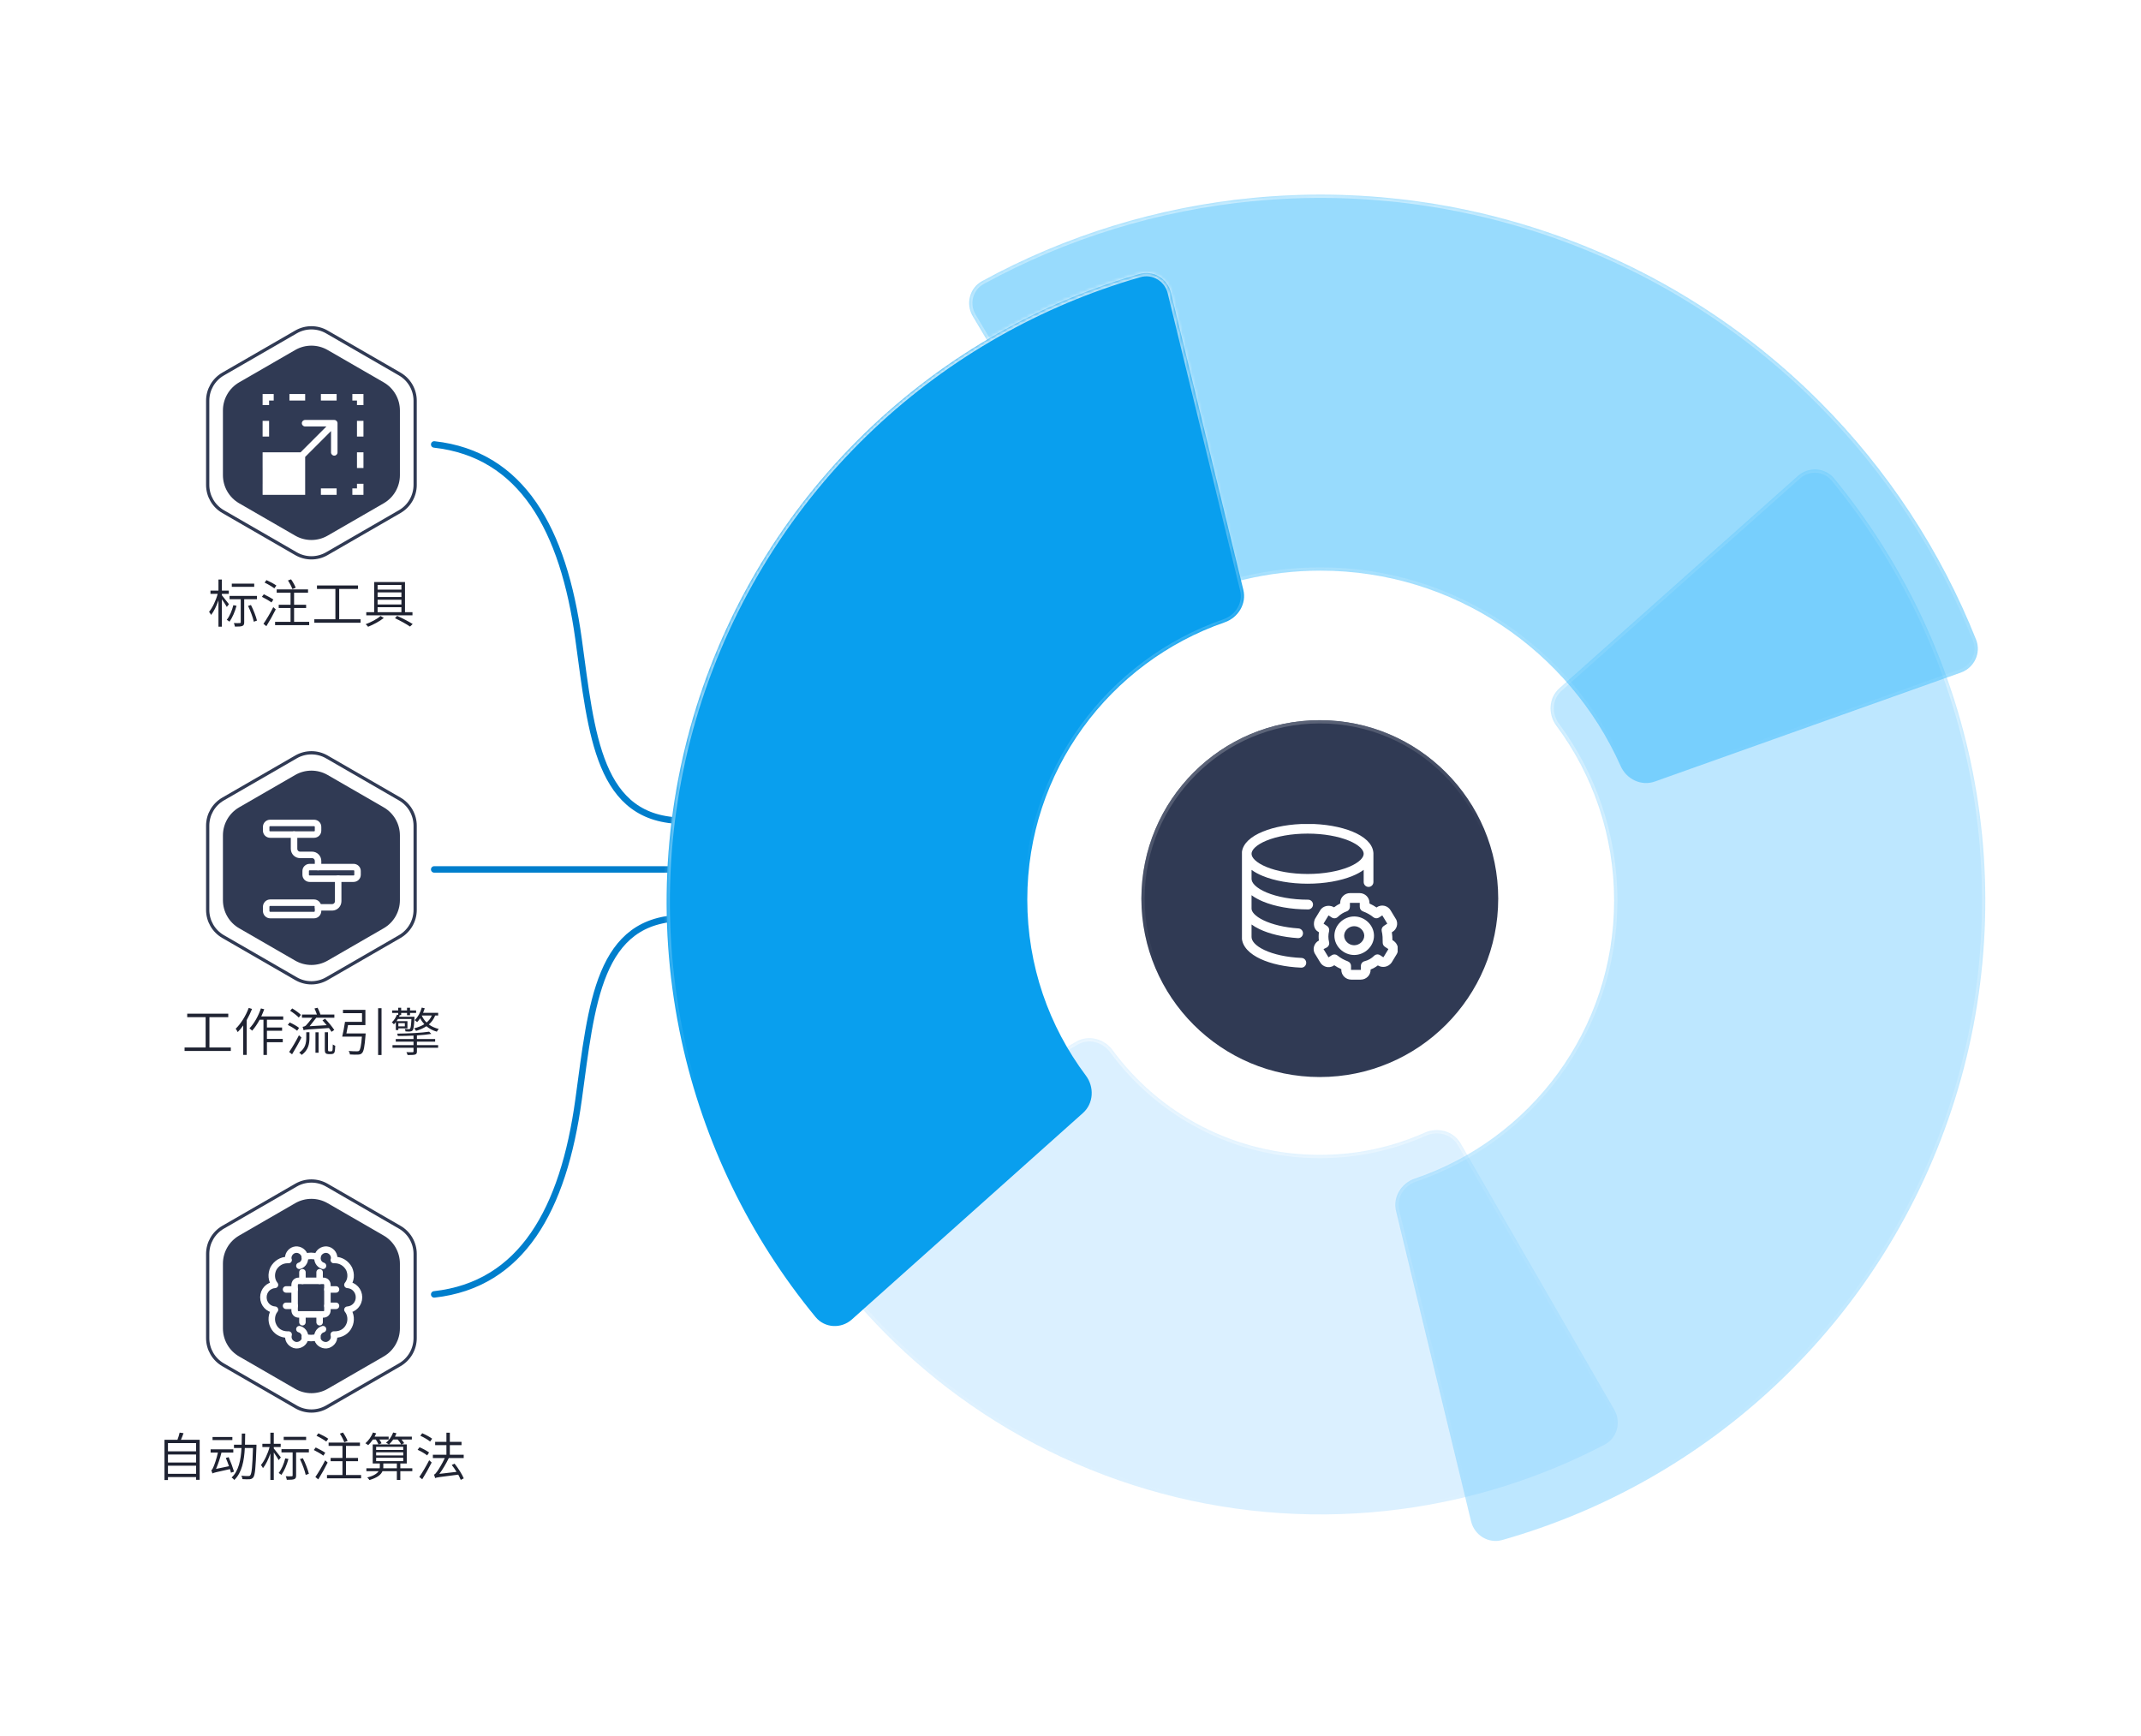 <svg width="660" height="535" viewBox="0 0 660 535" fill="none" xmlns="http://www.w3.org/2000/svg">
<path d="M210.851 253.001C184.351 253.001 182.408 226.509 178.351 197.001C173.694 163.13 160.852 140.001 133.852 137.001" stroke="#007ECC" stroke-width="2" stroke-linecap="round"/>
<path d="M210.851 283.001C184.351 283.001 182.408 309.493 178.351 339.001C173.694 372.873 160.852 396.001 133.852 399.001" stroke="#007ECC" stroke-width="2" stroke-linecap="round"/>
<path d="M210.851 268.001H133.852" stroke="#007ECC" stroke-width="2" stroke-linecap="round"/>
<g filter="url(#filter0_b_7587_6683)">
<mask id="path-4-inside-1_7587_6683" fill="white">
<path fill-rule="evenodd" clip-rule="evenodd" d="M450.258 352.456C448.054 348.637 443.189 347.362 439.162 349.158C429.3 353.555 418.364 356.001 406.854 356.001C380.621 356.001 357.374 343.296 343.006 323.741C340.407 320.203 335.577 318.895 331.775 321.091L250.19 368.216C246.365 370.425 245.04 375.326 247.408 379.055C259.272 397.744 274.334 414.222 291.923 427.724C311.628 442.851 334.119 453.947 358.11 460.379C382.102 466.81 407.124 468.451 431.749 465.208C453.73 462.312 475.009 455.577 494.623 445.328C498.538 443.282 499.841 438.375 497.633 434.549L450.258 352.456Z"/>
</mask>
<path fill-rule="evenodd" clip-rule="evenodd" d="M450.258 352.456C448.054 348.637 443.189 347.362 439.162 349.158C429.3 353.555 418.364 356.001 406.854 356.001C380.621 356.001 357.374 343.296 343.006 323.741C340.407 320.203 335.577 318.895 331.775 321.091L250.19 368.216C246.365 370.425 245.04 375.326 247.408 379.055C259.272 397.744 274.334 414.222 291.923 427.724C311.628 442.851 334.119 453.947 358.11 460.379C382.102 466.81 407.124 468.451 431.749 465.208C453.73 462.312 475.009 455.577 494.623 445.328C498.538 443.282 499.841 438.375 497.633 434.549L450.258 352.456Z" fill="#B8E3FF" fill-opacity="0.5"/>
<path d="M291.923 427.724L291.314 428.518L291.923 427.724ZM358.11 460.379L358.369 459.413L358.11 460.379ZM431.749 465.208L431.619 464.216L431.749 465.208ZM494.623 445.328L494.16 444.441L494.623 445.328ZM497.633 434.549L498.499 434.049L497.633 434.549ZM343.006 323.741L343.812 323.149L343.006 323.741ZM439.162 349.158L438.755 348.244L439.162 349.158ZM450.258 352.456L451.124 351.956L450.258 352.456ZM438.755 348.244C429.018 352.586 418.221 355.001 406.854 355.001V357.001C418.507 357.001 429.581 354.525 439.57 350.071L438.755 348.244ZM406.854 355.001C380.951 355.001 357.999 342.458 343.812 323.149L342.2 324.333C356.75 344.135 380.291 357.001 406.854 357.001V355.001ZM250.69 369.082L332.275 321.957L331.275 320.225L249.69 367.35L250.69 369.082ZM292.532 426.931C275.036 413.5 260.054 397.109 248.252 378.52L246.563 379.591C258.491 398.378 273.633 414.944 291.314 428.518L292.532 426.931ZM358.369 459.413C334.505 453.016 312.133 441.978 292.532 426.931L291.314 428.518C311.124 443.725 333.733 454.879 357.851 461.345L358.369 459.413ZM431.619 464.216C407.124 467.442 382.234 465.81 358.369 459.413L357.851 461.345C381.97 467.81 407.125 469.46 431.88 466.199L431.619 464.216ZM494.16 444.441C474.649 454.636 453.483 461.336 431.619 464.216L431.88 466.199C453.976 463.289 475.368 456.517 495.086 446.214L494.16 444.441ZM449.392 352.956L496.767 435.049L498.499 434.049L451.124 351.956L449.392 352.956ZM249.69 367.35C245.397 369.829 243.876 375.359 246.563 379.591L248.252 378.52C246.204 375.294 247.333 371.021 250.69 369.082L249.69 367.35ZM495.086 446.214C499.53 443.892 500.977 438.343 498.499 434.049L496.767 435.049C498.705 438.407 497.546 442.672 494.16 444.441L495.086 446.214ZM343.812 323.149C340.948 319.251 335.571 317.744 331.275 320.225L332.275 321.957C335.583 320.047 339.865 321.155 342.2 324.333L343.812 323.149ZM439.57 350.071C443.187 348.458 447.475 349.634 449.392 352.956L451.124 351.956C448.634 347.64 443.191 346.266 438.755 348.244L439.57 350.071Z" fill="url(#paint0_linear_7587_6683)" fill-opacity="0.8" mask="url(#path-4-inside-1_7587_6683)"/>
</g>
<g filter="url(#filter1_b_7587_6683)">
<ellipse cx="406.852" cy="277.001" rx="55.001" ry="55" fill="#303A54"/>
<path d="M461.353 277.001C461.353 307.101 436.952 331.501 406.852 331.501C376.752 331.501 352.352 307.101 352.352 277.001C352.352 246.902 376.752 222.501 406.852 222.501C436.952 222.501 461.353 246.902 461.353 277.001Z" stroke="url(#paint1_linear_7587_6683)" stroke-opacity="0.8"/>
</g>
<g clip-path="url(#clip0_7587_6683)">
<path fill-rule="evenodd" clip-rule="evenodd" d="M403.095 253.962C397.806 253.962 392.909 254.853 389.279 256.343C387.468 257.086 385.9 258.008 384.761 259.106C383.734 260.095 382.98 261.308 382.837 262.704C382.821 262.792 382.812 262.882 382.812 262.975V263.184V270.906V280.088V288.828C382.812 291.857 385.413 294.119 388.533 295.581C391.783 297.104 396.204 298.078 401.102 298.282C401.93 298.317 402.629 297.674 402.663 296.846C402.698 296.018 402.055 295.319 401.227 295.285C396.609 295.092 392.603 294.176 389.806 292.865C386.88 291.493 385.812 289.976 385.812 288.828V284.976C386.533 285.503 387.356 285.98 388.25 286.408C391.313 287.874 395.475 288.88 400.075 289.181C400.902 289.236 401.616 288.609 401.67 287.783C401.724 286.956 401.098 286.242 400.271 286.188C395.95 285.905 392.182 284.963 389.545 283.702C388.224 283.07 387.251 282.388 386.629 281.726C386.009 281.068 385.812 280.516 385.812 280.088V275.949C386.805 276.691 387.997 277.338 389.318 277.89C392.98 279.421 397.921 280.336 403.257 280.336C404.086 280.336 404.757 279.664 404.757 278.836C404.757 278.008 404.086 277.336 403.257 277.336C398.224 277.336 393.693 276.467 390.475 275.122C388.862 274.449 387.65 273.685 386.865 272.914C386.084 272.147 385.812 271.469 385.812 270.906V268.142C386.796 268.861 387.974 269.49 389.279 270.025C392.909 271.515 397.806 272.406 403.095 272.406C408.384 272.406 413.281 271.515 416.911 270.025C418.217 269.489 419.396 268.861 420.379 268.141V271.897C420.379 272.725 421.05 273.397 421.879 273.397C422.707 273.397 423.379 272.725 423.379 271.897V262.975C423.379 262.877 423.37 262.782 423.352 262.69C423.205 261.3 422.452 260.091 421.43 259.106C420.29 258.008 418.722 257.086 416.911 256.343C413.281 254.853 408.384 253.962 403.095 253.962ZM385.812 263.184C385.812 263.709 386.069 264.357 386.842 265.102C387.619 265.85 388.819 266.593 390.418 267.25C393.609 268.559 398.104 269.406 403.095 269.406C408.087 269.406 412.581 268.559 415.772 267.25C417.372 266.593 418.572 265.85 419.348 265.102C420.121 264.357 420.378 263.709 420.378 263.184C420.378 262.659 420.121 262.011 419.348 261.266C418.572 260.518 417.372 259.774 415.772 259.118C412.581 257.809 408.087 256.962 403.095 256.962C398.104 256.962 393.609 257.809 390.418 259.118C388.819 259.774 387.619 260.518 386.842 261.266C386.069 262.011 385.812 262.659 385.812 263.184ZM413.135 278.334C413.135 276.636 414.515 275.301 416.188 275.301H419.12C420.792 275.301 422.171 276.636 422.171 278.334V278.519C422.946 278.868 423.673 279.273 424.349 279.737L424.475 279.654C425.249 279.102 426.157 279.049 426.889 279.25C427.598 279.444 428.304 279.918 428.704 280.66L430.199 283.121C430.741 283.886 430.792 284.783 430.588 285.509C430.39 286.211 429.917 286.896 429.195 287.291L429.065 287.376C429.196 288.231 429.23 289.054 429.239 289.785L429.602 290.023C429.625 290.039 429.647 290.054 429.67 290.071C430.944 291.014 431.31 292.66 430.633 293.997C430.615 294.032 430.597 294.066 430.576 294.099L429.024 296.653C428.997 296.698 428.968 296.741 428.937 296.782C427.98 298.041 426.336 298.386 425.009 297.73C424.953 297.703 424.9 297.672 424.848 297.638L424.762 297.582C424.072 298.11 423.322 298.532 422.517 298.844V298.94C422.517 300.638 421.137 301.973 419.464 301.973H416.532C414.859 301.973 413.48 300.637 413.48 298.94V298.754C412.705 298.406 411.979 298.001 411.303 297.537L411.177 297.62C410.403 298.172 409.495 298.224 408.763 298.023C408.054 297.829 407.348 297.355 406.948 296.614L405.453 294.153C404.911 293.388 404.86 292.491 405.064 291.764C405.27 291.031 405.777 290.316 406.555 289.931L406.555 289.931L406.571 289.924C406.464 289.076 406.471 288.226 406.59 287.378L406.46 287.293C404.865 286.436 404.824 284.596 405.312 283.39C405.342 283.316 405.379 283.243 405.42 283.174L406.949 280.659C407.389 279.846 408.168 279.443 408.838 279.295C409.527 279.144 410.31 279.208 410.988 279.543C411.043 279.571 411.097 279.601 411.148 279.635L411.232 279.69C411.853 279.207 412.501 278.816 413.135 278.515V278.334ZM416.137 278.322C416.137 278.323 416.135 278.325 416.135 278.334V279.526C416.135 280.174 415.72 280.748 415.104 280.951C414.285 281.22 413.279 281.781 412.413 282.637C411.909 283.134 411.126 283.212 410.534 282.822L409.625 282.224C409.617 282.222 409.608 282.221 409.599 282.22C409.568 282.217 409.537 282.217 409.51 282.221L408.061 284.606C408.045 284.657 408.037 284.701 408.033 284.737L408.044 284.744L409.079 285.425C409.613 285.777 409.865 286.427 409.708 287.047C409.425 288.167 409.425 289.276 409.708 290.397C409.882 291.083 409.553 291.797 408.918 292.11L407.999 292.565L409.536 295.096L409.542 295.104L410.534 294.451C411.083 294.09 411.804 294.128 412.312 294.546C413.205 295.281 414.263 295.883 415.501 296.341C416.09 296.559 416.48 297.12 416.48 297.748V298.94C416.48 298.943 416.481 298.946 416.481 298.948C416.481 298.95 416.482 298.951 416.482 298.951L416.482 298.951C416.482 298.952 416.483 298.953 416.484 298.955C416.485 298.956 416.486 298.957 416.487 298.958C416.49 298.962 416.495 298.965 416.501 298.967C416.506 298.97 416.516 298.973 416.532 298.973H419.464C419.481 298.973 419.49 298.97 419.496 298.967C419.497 298.967 419.499 298.966 419.501 298.965C419.504 298.963 419.507 298.961 419.51 298.958C419.513 298.955 419.515 298.952 419.515 298.951L419.515 298.951C419.515 298.951 419.517 298.948 419.517 298.94V297.748C419.517 297.058 419.987 296.457 420.657 296.292C421.768 296.017 422.737 295.473 423.584 294.637C424.088 294.139 424.872 294.062 425.463 294.451L426.378 295.054C426.397 295.057 426.415 295.056 426.433 295.052C426.453 295.047 426.483 295.036 426.517 295.002L427.965 292.62C427.968 292.606 427.968 292.593 427.965 292.582C427.963 292.573 427.958 292.56 427.948 292.545C427.94 292.534 427.927 292.517 427.905 292.498L426.918 291.848C426.496 291.57 426.242 291.1 426.242 290.595C426.242 289.381 426.236 288.201 425.943 287.046C425.787 286.427 426.039 285.777 426.573 285.425L427.607 284.744C427.623 284.734 427.64 284.723 427.656 284.713L426.116 282.178L426.11 282.169L425.118 282.822C424.569 283.184 423.848 283.146 423.34 282.728C422.447 281.992 421.389 281.391 420.15 280.933C419.562 280.715 419.171 280.153 419.171 279.526V278.334C419.171 278.326 419.17 278.323 419.17 278.322L419.17 278.322C419.17 278.322 419.169 278.321 419.168 278.32C419.168 278.319 419.166 278.317 419.165 278.315C419.161 278.312 419.157 278.309 419.151 278.306C419.145 278.304 419.136 278.301 419.12 278.301H416.188C416.171 278.301 416.161 278.304 416.156 278.306C416.15 278.309 416.146 278.312 416.142 278.315C416.139 278.319 416.137 278.321 416.137 278.322ZM411.352 288.44C411.352 285.17 414.199 282.501 417.454 282.501C420.709 282.501 423.557 285.17 423.557 288.44C423.557 291.709 420.709 294.378 417.454 294.378C414.199 294.378 411.352 291.709 411.352 288.44ZM417.454 285.501C415.752 285.501 414.352 286.929 414.352 288.44C414.352 289.95 415.752 291.378 417.454 291.378C419.156 291.378 420.557 289.95 420.557 288.44C420.557 286.929 419.156 285.501 417.454 285.501Z" fill="white"/>
</g>
<g filter="url(#filter2_b_7587_6683)">
<mask id="path-9-inside-2_7587_6683" fill="white">
<path fill-rule="evenodd" clip-rule="evenodd" d="M607.413 234.485C600.533 202.512 586.11 172.689 565.398 147.485C562.592 144.071 557.519 143.786 554.218 146.724L480.7 212.175C477.4 215.113 477.139 220.15 479.774 223.696C490.965 238.749 497.587 257.403 497.587 277.604C497.587 317.413 471.873 351.214 436.156 363.288C431.968 364.704 429.309 368.995 430.348 373.291L453.489 468.967C454.528 473.262 458.858 475.917 463.109 474.71C494.484 465.803 523.32 449.516 547.183 427.161C572.995 402.98 592.109 372.525 602.664 338.76C613.219 304.994 614.855 269.07 607.413 234.485Z"/>
</mask>
<path fill-rule="evenodd" clip-rule="evenodd" d="M607.413 234.485C600.533 202.512 586.11 172.689 565.398 147.485C562.592 144.071 557.519 143.786 554.218 146.724L480.7 212.175C477.4 215.113 477.139 220.15 479.774 223.696C490.965 238.749 497.587 257.403 497.587 277.604C497.587 317.413 471.873 351.214 436.156 363.288C431.968 364.704 429.309 368.995 430.348 373.291L453.489 468.967C454.528 473.262 458.858 475.917 463.109 474.71C494.484 465.803 523.32 449.516 547.183 427.161C572.995 402.98 592.109 372.525 602.664 338.76C613.219 304.994 614.855 269.07 607.413 234.485Z" fill="#7CD0FF" fill-opacity="0.5"/>
<path d="M607.413 234.485L606.435 234.695L607.413 234.485ZM547.183 427.161L546.499 426.431L547.183 427.161ZM602.664 338.76L601.71 338.461L602.664 338.76ZM436.156 363.288L436.476 364.236L436.156 363.288ZM480.7 212.175L481.365 212.922L480.7 212.175ZM479.774 223.696L478.972 224.292L479.774 223.696ZM453.489 468.967L452.517 469.202L453.489 468.967ZM463.109 474.71L463.382 475.672L463.109 474.71ZM564.625 148.12C585.237 173.201 599.589 202.878 606.435 234.695L608.39 234.275C601.477 202.145 586.984 172.178 566.17 146.851L564.625 148.12ZM481.365 212.922L554.883 147.471L553.553 145.978L480.035 211.428L481.365 212.922ZM478.972 224.292C490.038 239.179 496.587 257.625 496.587 277.604H498.587C498.587 257.181 491.891 238.319 480.577 223.099L478.972 224.292ZM496.587 277.604C496.587 316.972 471.158 350.4 435.835 362.341L436.476 364.236C472.587 352.028 498.587 317.855 498.587 277.604H496.587ZM454.461 468.732L431.32 373.056L429.376 373.526L452.517 469.202L454.461 468.732ZM546.499 426.431C522.753 448.677 494.058 464.885 462.835 473.748L463.382 475.672C494.911 466.722 523.887 450.355 547.867 427.891L546.499 426.431ZM601.71 338.461C591.206 372.062 572.186 402.368 546.499 426.431L547.867 427.891C573.805 403.592 593.012 372.988 603.619 339.058L601.71 338.461ZM606.435 234.695C613.841 269.112 612.213 304.861 601.71 338.461L603.619 339.058C614.225 305.128 615.869 269.029 608.39 234.275L606.435 234.695ZM435.835 362.341C431.211 363.904 428.203 368.673 429.376 373.526L431.32 373.056C430.416 369.316 432.725 365.503 436.476 364.236L435.835 362.341ZM480.035 211.428C476.308 214.747 476.06 220.376 478.972 224.292L480.577 223.099C478.217 219.924 478.493 215.479 481.365 212.922L480.035 211.428ZM452.517 469.202C453.683 474.023 458.56 477.041 463.382 475.672L462.835 473.748C459.155 474.793 455.372 472.5 454.461 468.732L452.517 469.202ZM566.17 146.851C562.987 142.977 557.259 142.679 553.553 145.978L554.883 147.471C557.78 144.893 562.196 145.164 564.625 148.12L566.17 146.851Z" fill="url(#paint2_linear_7587_6683)" fill-opacity="0.8" mask="url(#path-9-inside-2_7587_6683)"/>
</g>
<g filter="url(#filter3_b_7587_6683)">
<mask id="path-11-inside-3_7587_6683" fill="white">
<path fill-rule="evenodd" clip-rule="evenodd" d="M386.319 60.992C356.983 63.804 328.552 72.548 302.742 86.662C298.866 88.781 297.628 93.704 299.887 97.499L350.993 183.383C353.26 187.192 358.18 188.401 362.148 186.426C375.685 179.688 390.934 175.901 407.062 175.901C448.286 175.901 483.762 200.642 499.603 236.16C501.404 240.199 505.955 242.395 510.122 240.911L604.444 207.33C608.605 205.848 610.792 201.267 609.16 197.163C598.286 169.819 581.97 144.938 561.173 124.047C538.495 101.266 511.052 83.796 480.818 72.893C450.584 61.99 418.31 57.925 386.319 60.992Z"/>
</mask>
<path fill-rule="evenodd" clip-rule="evenodd" d="M386.319 60.992C356.983 63.804 328.552 72.548 302.742 86.662C298.866 88.781 297.628 93.704 299.887 97.499L350.993 183.383C353.26 187.192 358.18 188.401 362.148 186.426C375.685 179.688 390.934 175.901 407.062 175.901C448.286 175.901 483.762 200.642 499.603 236.16C501.404 240.199 505.955 242.395 510.122 240.911L604.444 207.33C608.605 205.848 610.792 201.267 609.16 197.163C598.286 169.819 581.97 144.938 561.173 124.047C538.495 101.266 511.052 83.796 480.818 72.893C450.584 61.99 418.31 57.925 386.319 60.992Z" fill="#33B8FD" fill-opacity="0.5"/>
<path d="M386.319 60.992L386.223 59.996L386.319 60.992ZM561.173 124.047L561.882 123.342L561.173 124.047ZM480.818 72.893L481.157 71.952L480.818 72.893ZM499.603 236.16L500.516 235.752L499.603 236.16ZM510.122 240.911L510.457 241.853L510.122 240.911ZM350.993 183.383L350.134 183.894L350.993 183.383ZM362.148 186.426L361.703 185.53L362.148 186.426ZM604.444 207.33L604.779 208.272L604.444 207.33ZM609.16 197.163L608.23 197.532L609.16 197.163ZM302.742 86.662L302.262 85.785L302.742 86.662ZM303.222 87.54C328.914 73.49 357.213 64.786 386.414 61.987L386.223 59.996C356.753 62.821 328.191 71.605 302.262 85.785L303.222 87.54ZM351.853 182.871L300.746 96.988L299.027 98.011L350.134 183.894L351.853 182.871ZM362.594 187.321C375.996 180.651 391.092 176.901 407.062 176.901V174.901C390.776 174.901 375.375 178.726 361.703 185.53L362.594 187.321ZM407.062 176.901C447.874 176.901 483.003 201.394 498.689 236.567L500.516 235.752C484.521 199.889 448.697 174.901 407.062 174.901V176.901ZM604.108 206.388L509.786 239.969L510.457 241.853L604.779 208.272L604.108 206.388ZM560.465 124.753C581.166 145.548 597.407 170.314 608.23 197.532L610.089 196.793C599.165 169.323 582.774 144.329 561.882 123.342L560.465 124.753ZM480.478 73.833C510.573 84.686 537.89 102.076 560.465 124.753L561.882 123.342C539.099 100.456 511.53 82.905 481.157 71.952L480.478 73.833ZM386.414 61.987C418.259 58.935 450.383 62.981 480.478 73.833L481.157 71.952C450.784 60.999 418.362 56.916 386.223 59.996L386.414 61.987ZM498.689 236.567C500.683 241.037 505.753 243.528 510.457 241.853L509.786 239.969C506.158 241.261 502.125 239.361 500.516 235.752L498.689 236.567ZM350.134 183.894C352.694 188.195 358.203 189.507 362.594 187.321L361.703 185.53C358.157 187.295 353.827 186.189 351.853 182.871L350.134 183.894ZM604.779 208.272C609.451 206.608 611.94 201.447 610.089 196.793L608.23 197.532C609.645 201.088 607.759 205.088 604.108 206.388L604.779 208.272ZM302.262 85.785C297.868 88.188 296.491 93.749 299.027 98.011L300.746 96.988C298.765 93.658 299.864 89.376 303.222 87.54L302.262 85.785Z" fill="url(#paint3_linear_7587_6683)" fill-opacity="0.8" mask="url(#path-11-inside-3_7587_6683)"/>
</g>
<g filter="url(#filter4_b_7587_6683)">
<mask id="path-13-inside-4_7587_6683" fill="white">
<path fill-rule="evenodd" clip-rule="evenodd" d="M210.079 320.691C216.883 352.047 231.072 381.283 251.418 405.988C254.228 409.399 259.3 409.676 262.596 406.731L333.839 343.084C337.14 340.134 337.387 335.084 334.73 331.542C323.395 316.434 316.679 297.659 316.679 277.314C316.679 237.721 342.115 204.072 377.53 191.829C381.691 190.39 384.318 186.108 383.276 181.831L360.941 90.186C359.895 85.892 355.56 83.245 351.312 84.462C320.553 93.274 292.298 109.312 268.925 131.284C243.606 155.086 224.878 185.041 214.566 218.233C204.254 251.425 202.708 286.723 210.079 320.691Z"/>
</mask>
<path fill-rule="evenodd" clip-rule="evenodd" d="M210.079 320.691C216.883 352.047 231.072 381.283 251.418 405.988C254.228 409.399 259.3 409.676 262.596 406.731L333.839 343.084C337.14 340.134 337.387 335.084 334.73 331.542C323.395 316.434 316.679 297.659 316.679 277.314C316.679 237.721 342.115 204.072 377.53 191.829C381.691 190.39 384.318 186.108 383.276 181.831L360.941 90.186C359.895 85.892 355.56 83.245 351.312 84.462C320.553 93.274 292.298 109.312 268.925 131.284C243.606 155.086 224.878 185.041 214.566 218.233C204.254 251.425 202.708 286.723 210.079 320.691Z" fill="#099FEE"/>
<path d="M210.079 320.691L211.056 320.479L210.079 320.691ZM268.925 131.284L268.24 130.555L268.925 131.284ZM214.566 218.233L215.521 218.53L214.566 218.233ZM383.276 181.831L382.304 182.068L383.276 181.831ZM333.839 343.084L333.173 342.338L333.839 343.084ZM334.73 331.542L333.93 332.143L334.73 331.542ZM360.941 90.186L359.97 90.422L360.941 90.186ZM251.418 405.988L250.646 406.624L251.418 405.988ZM262.596 406.731L263.263 407.477L262.596 406.731ZM252.19 405.352C231.945 380.77 217.827 351.679 211.056 320.479L209.101 320.903C215.94 352.415 230.199 381.796 250.646 406.624L252.19 405.352ZM333.173 342.338L261.93 405.985L263.263 407.477L334.505 343.829L333.173 342.338ZM335.53 330.942C324.321 316.001 317.679 297.435 317.679 277.314H315.679C315.679 297.883 322.47 316.867 333.93 332.143L335.53 330.942ZM317.679 277.314C317.679 238.16 342.832 204.882 377.857 192.774L377.203 190.884C341.397 203.262 315.679 237.282 315.679 277.314H317.679ZM359.97 90.422L382.304 182.068L384.247 181.594L361.913 89.949L359.97 90.422ZM269.61 132.012C292.867 110.149 320.981 94.192 351.588 85.423L351.037 83.5C320.125 92.357 291.729 108.474 268.24 130.555L269.61 132.012ZM215.521 218.53C225.782 185.502 244.417 155.696 269.61 132.012L268.24 130.555C242.795 154.475 223.975 184.579 213.611 217.936L215.521 218.53ZM211.056 320.479C203.722 286.68 205.26 251.557 215.521 218.53L213.611 217.936C203.247 251.293 201.694 286.767 209.101 320.903L211.056 320.479ZM377.857 192.774C382.452 191.185 385.425 186.426 384.247 181.594L382.304 182.068C383.211 185.791 380.93 189.595 377.203 190.884L377.857 192.774ZM334.505 343.829C338.234 340.498 338.465 334.854 335.53 330.942L333.93 332.143C336.309 335.313 336.047 339.771 333.173 342.338L334.505 343.829ZM361.913 89.949C360.738 85.129 355.856 82.12 351.037 83.5L351.588 85.423C355.264 84.37 359.051 86.655 359.97 90.422L361.913 89.949ZM250.646 406.624C253.834 410.494 259.563 410.782 263.263 407.477L261.93 405.985C259.038 408.569 254.622 408.305 252.19 405.352L250.646 406.624Z" fill="url(#paint4_linear_7587_6683)" fill-opacity="0.8" mask="url(#path-13-inside-4_7587_6683)"/>
</g>
<path d="M91.25 102.321C94.189 100.624 97.811 100.624 100.75 102.321L123.226 115.297C126.165 116.994 127.976 120.131 127.976 123.525V149.478C127.976 152.872 126.165 156.008 123.226 157.705L100.75 170.681C97.811 172.378 94.189 172.378 91.25 170.681L68.774 157.705C65.835 156.008 64.024 152.872 64.024 149.478V123.525C64.024 120.131 65.835 116.994 68.774 115.297L91.25 102.321Z" stroke="#303A54"/>
<path d="M91 107.888C94.094 106.102 97.906 106.102 101 107.888L118.28 117.864C121.374 119.651 123.28 122.952 123.28 126.525V146.478C123.28 150.05 121.374 153.352 118.28 155.138L101 165.114C97.906 166.901 94.094 166.901 91 165.114L73.72 155.138C70.626 153.352 68.72 150.05 68.72 146.478V126.525C68.72 122.952 70.626 119.651 73.72 117.864L91 107.888Z" fill="#303A54"/>
<g clip-path="url(#clip1_7587_6683)">
<path fill-rule="evenodd" clip-rule="evenodd" d="M80.953 121.456H81.953H84.377V123.456H82.953V124.88H80.953V122.456V121.456ZM89.226 121.456H94.074V123.456H89.226V121.456ZM98.923 121.456H103.771V123.456H98.923V121.456ZM108.62 121.456H111.044H112.044V122.456V124.88H110.044V123.456H108.62V121.456ZM80.953 134.577V129.728H82.953V134.577H80.953ZM112.044 129.728V134.577H110.044V129.728H112.044ZM80.953 144.274V139.425H80.958V139.42H92.667L100.631 131.456L94.046 131.456C93.493 131.456 93.046 131.008 93.046 130.456C93.046 129.903 93.493 129.456 94.046 129.456L103.046 129.456C103.598 129.456 104.046 129.903 104.046 130.456L104.046 139.456C104.046 140.008 103.598 140.456 103.046 140.456C102.493 140.456 102.046 140.008 102.046 139.456L102.046 132.87L94.073 140.843V150.547H94.074V152.547H94.073V152.548H80.958V152.547H80.953V151.547V149.122H80.958V144.274H80.953ZM112.044 139.425V144.274H110.044V139.425H112.044ZM112.044 149.122V151.547V152.547H111.044H108.62V150.547H110.044V149.122H112.044ZM103.771 152.547H98.923V150.547H103.771V152.547Z" fill="white"/>
</g>
<path d="M78.368 179.905V180.897H71.456V179.905H78.368ZM70.576 186.241L69.92 187.089C69.648 186.561 68.944 185.521 68.4 184.721V193.185H67.344V185.041C66.752 186.785 65.92 188.529 65.072 189.553C64.944 189.281 64.64 188.833 64.448 188.593C65.488 187.377 66.576 185.073 67.104 183.057H64.88V182.049H67.344V178.641H68.4V182.049H70.528V183.057H68.4V183.489C68.88 184.065 70.256 185.809 70.576 186.241ZM71.936 186.545L72.912 186.737C72.416 188.593 71.616 190.417 70.752 191.633C70.56 191.489 70.144 191.185 69.904 191.057C70.8 189.937 71.52 188.225 71.936 186.545ZM76.464 186.769L77.36 186.497C78.144 188.033 78.928 190.049 79.216 191.297L78.24 191.649C77.984 190.401 77.232 188.337 76.464 186.769ZM70.768 183.697H79.216V184.705H75.28V191.809C75.28 192.449 75.152 192.753 74.72 192.945C74.272 193.137 73.536 193.153 72.416 193.153C72.384 192.833 72.224 192.385 72.08 192.065C72.944 192.097 73.696 192.081 73.904 192.065C74.144 192.065 74.208 192.001 74.208 191.793V184.705H70.768V183.697ZM91.152 181.169L90.128 181.585C89.904 180.881 89.312 179.761 88.768 178.929L89.728 178.577C90.288 179.377 90.912 180.481 91.152 181.169ZM85.2 180.497L84.576 181.361C83.904 180.849 82.608 180.081 81.568 179.585L82.144 178.817C83.168 179.281 84.512 179.985 85.2 180.497ZM84.272 184.817L83.68 185.713C83.024 185.201 81.744 184.465 80.736 183.969L81.328 183.185C82.288 183.649 83.6 184.337 84.272 184.817ZM84.24 187.153L85.008 187.841C84.176 189.521 83.04 191.537 82.112 193.025L81.216 192.289C82.08 191.073 83.328 188.961 84.24 187.153ZM90.656 191.681H95.312V192.705H84.8V191.681H89.568V187.425H85.92V186.417H89.568V182.705H85.296V181.681H94.96V182.705H90.656V186.417H94.368V187.425H90.656V191.681ZM104.56 190.897H111.152V191.969H96.896V190.897H103.392V181.553H97.712V180.465H110.368V181.553H104.56V190.897ZM116.4 187.169V188.705H123.744V187.169H116.4ZM123.744 180.305H116.4V181.761H123.744V180.305ZM123.744 184.865H116.4V186.337H123.744V184.865ZM123.744 184.033V182.593H116.4V184.033H123.744ZM127.152 188.705V189.681H112.912V188.705H115.344V179.409H124.848V188.705H127.152ZM117.312 189.873L118.304 190.481C117.072 191.505 115.104 192.545 113.472 193.201C113.328 192.977 112.96 192.609 112.72 192.417C114.368 191.809 116.352 190.769 117.312 189.873ZM121.76 190.561L122.416 189.841C124.16 190.609 126.048 191.617 127.216 192.353L126.4 193.137C125.296 192.385 123.488 191.377 121.76 190.561Z" fill="#1F2332"/>
<path d="M91.25 233.321C94.189 231.624 97.811 231.624 100.75 233.321L123.226 246.297C126.165 247.994 127.976 251.131 127.976 254.525V280.478C127.976 283.872 126.165 287.008 123.226 288.705L100.75 301.681C97.811 303.378 94.189 303.378 91.25 301.681L68.774 288.705C65.835 287.008 64.024 283.872 64.024 280.478V254.525C64.024 251.131 65.835 247.994 68.774 246.297L91.25 233.321Z" stroke="#303A54"/>
<path d="M91 238.888C94.094 237.102 97.906 237.102 101 238.888L118.28 248.864C121.374 250.651 123.28 253.952 123.28 257.525V277.478C123.28 281.05 121.374 284.352 118.28 286.138L101 296.114C97.906 297.901 94.094 297.901 91 296.114L73.72 286.138C70.626 284.352 68.72 281.05 68.72 277.478V257.525C68.72 253.952 70.626 250.651 73.72 248.864L91 238.888Z" fill="#303A54"/>
<g clip-path="url(#clip2_7587_6683)">
<path fill-rule="evenodd" clip-rule="evenodd" d="M82.055 254.871C82.055 254.215 82.608 253.678 83.284 253.678H96.815C97.491 253.678 98.044 254.215 98.044 254.871V256.064C98.044 256.72 97.491 257.257 96.815 257.257H83.284C82.608 257.257 82.055 256.72 82.055 256.064V254.871Z" stroke="white" stroke-width="2" stroke-miterlimit="10" stroke-linecap="round" stroke-linejoin="round"/>
<path fill-rule="evenodd" clip-rule="evenodd" d="M94.227 268.474C94.227 267.817 94.78 267.281 95.456 267.281H108.987C109.663 267.281 110.216 267.817 110.216 268.474V269.667C110.216 270.323 109.663 270.86 108.987 270.86H95.456C94.78 270.86 94.227 270.323 94.227 269.667V268.474Z" stroke="white" stroke-width="2" stroke-miterlimit="10" stroke-linecap="round" stroke-linejoin="round"/>
<path fill-rule="evenodd" clip-rule="evenodd" d="M82.055 279.531C82.055 278.831 82.608 278.259 83.284 278.259H96.815C97.491 278.259 98.044 278.831 98.044 279.531V280.805C98.044 281.504 97.491 282.077 96.815 282.077H83.284C82.608 282.077 82.055 281.504 82.055 280.805V279.531Z" stroke="white" stroke-width="2" stroke-miterlimit="10" stroke-linecap="round" stroke-linejoin="round"/>
<path d="M90.647 257.257V261.643C90.647 262.682 91.472 263.522 92.496 263.522H96.195C97.219 263.522 98.045 264.362 98.045 265.402V267.28" stroke="white" stroke-width="2" stroke-miterlimit="10" stroke-linecap="round" stroke-linejoin="round"/>
<path d="M104.25 270.86V277.798C104.25 278.846 103.419 279.691 102.388 279.691H98.045" stroke="white" stroke-width="2" stroke-miterlimit="10" stroke-linecap="round" stroke-linejoin="round"/>
</g>
<path d="M64.56 322.897H71.152V323.969H56.896V322.897H63.392V313.553H57.712V312.465H70.368V313.553H64.56V322.897ZM76.672 310.689L77.696 311.009C77.232 312.177 76.672 313.345 76.048 314.449V325.185H74.976V316.097C74.448 316.865 73.856 317.553 73.28 318.145C73.168 317.905 72.864 317.345 72.656 317.105C74.256 315.553 75.76 313.153 76.672 310.689ZM87.312 314.337H82.288V316.737H86.96V317.729H82.288V320.257H87.168V321.265H82.288V325.201H81.216V314.337H80.032C79.344 315.633 78.544 316.801 77.728 317.713C77.552 317.537 77.152 317.169 76.896 316.993C78.352 315.505 79.648 313.185 80.432 310.849L81.456 311.105C81.184 311.857 80.864 312.593 80.544 313.313H87.312V314.337ZM103.04 317.489L102.192 318.065C102 317.729 101.712 317.313 101.392 316.897C94.736 317.329 94.016 317.377 93.584 317.569C93.536 317.297 93.376 316.769 93.28 316.529C93.584 316.481 94.016 316.385 94.32 316.097C94.64 315.793 95.616 314.593 96.288 313.713H93.088V312.737H97.696C97.504 312.161 97.216 311.457 96.944 310.865L97.904 310.641C98.24 311.297 98.608 312.129 98.784 312.737H103.072V313.713H97.504C96.88 314.545 96.064 315.585 95.44 316.337L100.704 316.017C100.288 315.505 99.824 314.961 99.408 314.513L100.224 314.033C101.232 315.089 102.464 316.561 103.04 317.489ZM92.752 312.833L92.112 313.665C91.552 313.057 90.4 312.177 89.44 311.569L90.08 310.849C91.008 311.393 92.192 312.241 92.752 312.833ZM92.192 316.849L91.6 317.729C90.976 317.185 89.744 316.417 88.72 315.953L89.296 315.169C90.288 315.617 91.568 316.321 92.192 316.849ZM92.16 319.121L92.928 319.825C92.096 321.505 90.944 323.521 90.032 324.993L89.136 324.273C90 323.041 91.248 320.929 92.16 319.121ZM94.416 319.857V318.193H95.392V319.873C95.392 321.633 95.136 323.665 92.992 325.185C92.832 324.961 92.48 324.625 92.24 324.481C94.208 323.121 94.416 321.329 94.416 319.857ZM97.248 324.513V318.209H98.208V324.513H97.248ZM101.488 324.081H102C102.144 324.081 102.272 324.065 102.352 324.001C102.432 323.953 102.48 323.809 102.528 323.585C102.56 323.313 102.576 322.721 102.592 321.953C102.768 322.113 103.072 322.257 103.344 322.353C103.312 323.041 103.264 323.889 103.184 324.161C103.12 324.465 102.992 324.641 102.784 324.769C102.608 324.881 102.304 324.929 102.064 324.929H101.28C100.976 324.929 100.624 324.865 100.432 324.673C100.208 324.497 100.128 324.257 100.128 323.313V318.193H101.12V323.441C101.12 323.761 101.136 323.937 101.216 324.001C101.28 324.049 101.392 324.081 101.488 324.081ZM106.784 318.561H112.72C112.72 318.561 112.704 318.913 112.688 319.057C112.4 322.673 112.128 324.081 111.6 324.609C111.264 324.961 110.944 325.057 110.384 325.089C109.872 325.121 108.864 325.105 107.856 325.041C107.84 324.705 107.696 324.273 107.472 323.969C108.544 324.065 109.616 324.065 110 324.065C110.352 324.065 110.528 324.049 110.688 323.905C111.088 323.585 111.328 322.385 111.568 319.553H105.488C105.792 318.337 106.144 316.449 106.352 314.993H111.6V312.305H105.728V311.297H112.64V315.985H107.28C107.12 316.865 106.96 317.777 106.784 318.561ZM116.56 310.785H117.616V325.217H116.56V310.785ZM124.8 315.393H122.8V316.369H124.8V315.393ZM122.352 312.801L122.752 312.849V312.241H120.88V311.473H122.752V310.641H123.664V311.473H125.472V310.641H126.4V311.473H128.272V312.241H126.4V312.945H125.472V312.241H123.664V312.913H123.216C123.168 313.089 123.088 313.249 123.024 313.425H127.776C127.776 313.425 127.776 313.697 127.76 313.809C127.632 316.353 127.488 317.281 127.184 317.617C126.992 317.857 126.736 317.937 126.384 317.969C126.08 317.985 125.536 317.985 125.008 317.937C124.976 317.713 124.896 317.393 124.768 317.185C125.312 317.233 125.824 317.249 126 317.249C126.208 317.249 126.32 317.233 126.416 317.105C126.608 316.881 126.72 316.113 126.832 314.113H122.656C122.544 314.337 122.4 314.545 122.256 314.769H125.6V316.993H122.8V317.521H122.016V315.073C121.84 315.313 121.632 315.537 121.424 315.745C121.264 315.537 120.992 315.265 120.784 315.153C121.552 314.449 122.064 313.553 122.352 312.801ZM128.528 321.089V322.161H135.056V322.977H128.528V324.097C128.528 324.673 128.384 324.913 127.952 325.073C127.504 325.201 126.784 325.217 125.648 325.217C125.584 324.945 125.424 324.593 125.28 324.337C126.144 324.353 126.96 324.353 127.184 324.353C127.392 324.337 127.472 324.273 127.472 324.081V322.977H120.992V322.161H127.472V321.089H122V320.289H127.472V319.233C125.856 319.313 124.16 319.345 122.64 319.345C122.624 319.137 122.512 318.817 122.416 318.625C125.84 318.577 130.08 318.385 132.288 318.017L132.976 318.705C131.776 318.913 130.208 319.057 128.528 319.169V320.289H134.144V321.089H128.528ZM133.104 313.041H130.016C130.368 313.857 130.864 314.577 131.504 315.185C132.208 314.609 132.752 313.905 133.104 313.041ZM135.072 313.041H134.144C133.712 314.161 133.04 315.073 132.192 315.793C133.056 316.433 134.096 316.897 135.264 317.185C135.056 317.393 134.784 317.745 134.656 318.017C133.424 317.665 132.352 317.105 131.456 316.337C130.528 316.961 129.456 317.409 128.256 317.777C128.144 317.569 127.872 317.169 127.68 316.977C128.864 316.673 129.92 316.273 130.8 315.713C130.304 315.169 129.856 314.545 129.52 313.873C129.232 314.321 128.928 314.721 128.592 315.073C128.432 314.913 128.048 314.609 127.84 314.449C128.832 313.537 129.6 312.097 130.016 310.593L130.928 310.801C130.784 311.281 130.608 311.761 130.416 312.209H135.072V313.041Z" fill="#1F2332"/>
<path d="M91.25 365.321C94.189 363.624 97.811 363.624 100.75 365.321L123.226 378.297C126.165 379.994 127.976 383.131 127.976 386.525V412.478C127.976 415.872 126.165 419.008 123.226 420.705L100.75 433.681C97.811 435.378 94.189 435.378 91.25 433.681L68.774 420.705C65.835 419.008 64.024 415.872 64.024 412.478V386.525C64.024 383.131 65.835 379.994 68.774 378.297L91.25 365.321Z" stroke="#303A54"/>
<path d="M91 370.888C94.094 369.102 97.906 369.102 101 370.888L118.28 380.864C121.374 382.651 123.28 385.952 123.28 389.525V409.478C123.28 413.05 121.374 416.352 118.28 418.138L101 428.114C97.906 429.901 94.094 429.901 91 428.114L73.72 418.138C70.626 416.352 68.72 413.05 68.72 409.478V389.525C68.72 385.952 70.626 382.651 73.72 380.864L91 370.888Z" fill="#303A54"/>
<g clip-path="url(#clip3_7587_6683)">
<path d="M92.296 390.19C93.571 389.807 94.209 388.53 93.954 387.254C93.699 385.977 92.424 385.084 91.148 385.211C89.873 385.339 88.852 386.488 88.852 387.764C88.852 388.02 88.852 388.275 88.98 388.403C88.852 388.403 88.725 388.403 88.597 388.403C86.811 388.403 85.153 389.424 84.26 391.083C83.495 392.743 83.623 394.658 84.771 396.062C82.73 396.189 81.199 397.849 81.199 399.891C81.199 401.934 82.73 403.593 84.771 403.721C83.623 405.125 83.495 407.168 84.26 408.7C85.026 410.359 86.684 411.38 88.597 411.38C88.725 411.38 88.852 411.38 88.98 411.38C88.597 412.784 89.362 414.061 90.765 414.572C92.041 414.955 93.571 414.189 93.954 412.912C94.337 411.635 93.699 410.104 92.296 409.721" stroke="white" stroke-width="2" stroke-miterlimit="10" stroke-linecap="round" stroke-linejoin="round"/>
<path d="M99.57 390.19C98.295 389.807 97.657 388.53 97.912 387.254C98.167 385.977 99.443 385.084 100.718 385.211C101.994 385.339 103.014 386.488 103.014 387.764C103.014 388.02 103.014 388.275 102.887 388.403C103.014 388.403 103.142 388.403 103.269 388.403C105.055 388.403 106.713 389.424 107.606 391.083C108.371 392.743 108.244 394.658 107.096 396.062C109.136 396.189 110.667 397.849 110.667 399.891C110.667 401.934 109.136 403.593 107.096 403.721C108.244 405.125 108.371 407.168 107.606 408.7C106.84 410.359 105.182 411.38 103.269 411.38C103.142 411.38 103.014 411.38 102.887 411.38C103.269 412.784 102.504 414.061 101.101 414.572C99.825 414.955 98.295 414.189 97.912 412.912C97.529 411.635 98.167 410.104 99.57 409.721" stroke="white" stroke-width="2" stroke-miterlimit="10" stroke-linecap="round" stroke-linejoin="round"/>
<path d="M93.955 387.435C95.11 387.021 96.65 387.021 97.806 387.435" stroke="white" stroke-width="2" stroke-miterlimit="10" stroke-linecap="round" stroke-linejoin="round"/>
<path d="M97.806 412.153C96.65 412.567 95.11 412.567 93.955 412.153" stroke="white" stroke-width="2" stroke-miterlimit="10" stroke-linecap="round" stroke-linejoin="round"/>
<path fill-rule="evenodd" clip-rule="evenodd" d="M90.824 396.119C90.824 395.343 91.33 394.826 92.088 394.826H99.668C100.426 394.826 100.932 395.343 100.932 396.119V403.88C100.932 404.657 100.426 405.174 99.668 405.174H92.088C91.33 405.174 90.824 404.657 90.824 403.88V396.119Z" stroke="white" stroke-width="2" stroke-miterlimit="10" stroke-linecap="round" stroke-linejoin="round"/>
<path d="M93.232 392.179V394.826" stroke="white" stroke-width="2" stroke-miterlimit="10" stroke-linecap="round" stroke-linejoin="round"/>
<path d="M98.527 392.179V394.826" stroke="white" stroke-width="2" stroke-miterlimit="10" stroke-linecap="round" stroke-linejoin="round"/>
<path d="M88.178 402.527H90.825" stroke="white" stroke-width="2" stroke-miterlimit="10" stroke-linecap="round" stroke-linejoin="round"/>
<path d="M88.178 397.473H90.825" stroke="white" stroke-width="2" stroke-miterlimit="10" stroke-linecap="round" stroke-linejoin="round"/>
<path d="M98.527 407.581V405.174" stroke="white" stroke-width="2" stroke-miterlimit="10" stroke-linecap="round" stroke-linejoin="round"/>
<path d="M93.232 407.581V405.174" stroke="white" stroke-width="2" stroke-miterlimit="10" stroke-linecap="round" stroke-linejoin="round"/>
<path d="M103.581 397.473H100.934" stroke="white" stroke-width="2" stroke-miterlimit="10" stroke-linecap="round" stroke-linejoin="round"/>
<path d="M103.581 402.527H100.934" stroke="white" stroke-width="2" stroke-miterlimit="10" stroke-linecap="round" stroke-linejoin="round"/>
</g>
<path d="M51.776 454.313H60.448V451.817H51.776V454.313ZM60.448 448.361H51.776V450.825H60.448V448.361ZM60.448 444.841H51.776V447.369H60.448V444.841ZM55.776 443.817H61.552V456.153H60.448V455.321H51.776V456.233H50.704V443.817H54.704C54.976 443.129 55.232 442.249 55.376 441.609L56.576 441.785C56.336 442.457 56.048 443.209 55.776 443.817ZM71.632 442.953V443.913H65.52V442.953H71.632ZM72.144 453.641L71.2 453.961C71.12 453.657 71.024 453.273 70.896 452.857C66.384 453.849 65.824 453.977 65.488 454.201C65.424 453.977 65.248 453.465 65.12 453.193C65.376 453.145 65.584 452.697 65.84 452.089C66.08 451.561 66.768 449.641 67.184 447.753H64.928V446.761H71.92V447.753H68.272C67.856 449.497 67.232 451.321 66.592 452.793L70.592 451.961C70.288 451.097 69.952 450.201 69.616 449.417L70.496 449.177C71.12 450.617 71.824 452.537 72.144 453.641ZM79.056 445.337V445.897C78.832 452.473 78.624 454.713 78.08 455.417C77.744 455.801 77.456 455.929 76.96 455.977C76.464 456.009 75.6 456.009 74.736 455.945C74.72 455.641 74.592 455.209 74.4 454.905C75.344 455.001 76.192 455.001 76.528 455.001C76.816 455.001 76.992 454.969 77.152 454.761C77.584 454.281 77.808 452.153 77.984 446.361H75.472C75.264 450.297 74.576 453.961 72.224 456.201C72.032 455.945 71.664 455.593 71.392 455.449C73.584 453.433 74.24 450.025 74.448 446.361H72.128V445.337H74.496C74.528 444.201 74.544 443.033 74.544 441.897H75.584C75.584 443.033 75.568 444.201 75.52 445.337H79.056ZM94.368 442.905V443.897H87.456V442.905H94.368ZM86.576 449.241L85.92 450.089C85.648 449.561 84.944 448.521 84.4 447.721V456.185H83.344V448.041C82.752 449.785 81.92 451.529 81.072 452.553C80.944 452.281 80.64 451.833 80.448 451.593C81.488 450.377 82.576 448.073 83.104 446.057H80.88V445.049H83.344V441.641H84.4V445.049H86.528V446.057H84.4V446.489C84.88 447.065 86.256 448.809 86.576 449.241ZM87.936 449.545L88.912 449.737C88.416 451.593 87.616 453.417 86.752 454.633C86.56 454.489 86.144 454.185 85.904 454.057C86.8 452.937 87.52 451.225 87.936 449.545ZM92.464 449.769L93.36 449.497C94.144 451.033 94.928 453.049 95.216 454.297L94.24 454.649C93.984 453.401 93.232 451.337 92.464 449.769ZM86.768 446.697H95.216V447.705H91.28V454.809C91.28 455.449 91.152 455.753 90.72 455.945C90.272 456.137 89.536 456.153 88.416 456.153C88.384 455.833 88.224 455.385 88.08 455.065C88.944 455.097 89.696 455.081 89.904 455.065C90.144 455.065 90.208 455.001 90.208 454.793V447.705H86.768V446.697ZM107.152 444.169L106.128 444.585C105.904 443.881 105.312 442.761 104.768 441.929L105.728 441.577C106.288 442.377 106.912 443.481 107.152 444.169ZM101.2 443.497L100.576 444.361C99.904 443.849 98.608 443.081 97.568 442.585L98.144 441.817C99.168 442.281 100.512 442.985 101.2 443.497ZM100.272 447.817L99.68 448.713C99.024 448.201 97.744 447.465 96.736 446.969L97.328 446.185C98.288 446.649 99.6 447.337 100.272 447.817ZM100.24 450.153L101.008 450.841C100.176 452.521 99.04 454.537 98.112 456.025L97.216 455.289C98.08 454.073 99.328 451.961 100.24 450.153ZM106.656 454.681H111.312V455.705H100.8V454.681H105.568V450.425H101.92V449.417H105.568V445.705H101.296V444.681H110.96V445.705H106.656V449.417H110.368V450.425H106.656V454.681ZM118.144 452.601H122.336V451.129H118.16V452.169C118.16 452.297 118.16 452.441 118.144 452.601ZM115.952 449.369V450.393H124.304V449.369H115.952ZM115.952 447.673V448.649H124.304V447.673H115.952ZM115.952 445.977V446.953H124.304V445.977H115.952ZM122.592 443.737H121.216C120.816 444.313 120.384 444.841 119.936 445.241H123.68C123.472 444.825 123.024 444.217 122.592 443.737ZM127.104 452.601V453.497H123.408V456.185H122.336V453.497H117.904C117.504 454.489 116.448 455.465 113.888 456.233C113.728 455.993 113.456 455.625 113.216 455.433C115.28 454.905 116.256 454.201 116.704 453.497H112.944V452.601H117.056C117.072 452.441 117.088 452.265 117.088 452.137V451.129H114.896V445.241H116.688C116.512 444.841 116.192 444.217 115.856 443.737H114.944C114.496 444.409 113.984 445.001 113.504 445.481C113.312 445.321 112.896 445.017 112.64 444.889C113.6 444.073 114.48 442.825 114.976 441.577L115.968 441.833C115.824 442.185 115.648 442.521 115.472 442.857H119.808V443.737H116.96C117.232 444.137 117.488 444.585 117.616 444.905L116.736 445.241H119.872C119.648 445.065 119.232 444.857 118.992 444.729C119.936 443.961 120.752 442.793 121.2 441.577L122.208 441.801C122.08 442.169 121.92 442.505 121.744 442.857H126.96V443.737H123.776C124.096 444.121 124.416 444.537 124.592 444.857L123.76 445.241H125.392V451.129H123.408V452.601H127.104ZM132.272 447.737L131.68 448.633C131.04 448.105 129.76 447.353 128.736 446.905L129.328 446.121C130.32 446.537 131.616 447.225 132.272 447.737ZM130.16 455.993L129.264 455.273C130.128 454.041 131.392 451.929 132.304 450.121L133.072 450.825C132.224 452.505 131.088 454.521 130.16 455.993ZM129.568 442.569L130.16 441.801C131.216 442.249 132.528 442.953 133.216 443.481L132.592 444.361C131.936 443.817 130.64 443.049 129.568 442.569ZM142.96 455.705L142.032 456.185C141.856 455.737 141.584 455.177 141.264 454.569C135.2 455.321 134.56 455.417 134.128 455.625C134.096 455.385 133.92 454.841 133.776 454.553C134.08 454.489 134.4 454.105 134.8 453.529C135.168 453.017 136.288 451.273 137.12 449.449H133.44V448.425H137.616V445.465H134.144V444.457H137.616V441.641H138.672V444.457H142.272V445.465H138.672V448.425H142.944V449.449H138.352C137.504 451.209 136.464 452.953 135.44 454.329L140.736 453.705C140.288 452.969 139.776 452.217 139.264 451.577L140.128 451.177C141.248 452.569 142.464 454.489 142.96 455.705Z" fill="#1F2332"/>
<defs>
<filter id="filter0_b_7587_6683" x="233.827" y="307.616" width="277.279" height="171.61" filterUnits="userSpaceOnUse" color-interpolation-filters="sRGB">
<feFlood flood-opacity="0" result="BackgroundImageFix"/>
<feGaussianBlur in="BackgroundImageFix" stdDeviation="6.2"/>
<feComposite in2="SourceAlpha" operator="in" result="effect1_backgroundBlur_7587_6683"/>
<feBlend mode="normal" in="SourceGraphic" in2="effect1_backgroundBlur_7587_6683" result="shape"/>
</filter>
<filter id="filter1_b_7587_6683" x="339.452" y="209.601" width="134.802" height="134.8" filterUnits="userSpaceOnUse" color-interpolation-filters="sRGB">
<feFlood flood-opacity="0" result="BackgroundImageFix"/>
<feGaussianBlur in="BackgroundImageFix" stdDeviation="6.2"/>
<feComposite in2="SourceAlpha" operator="in" result="effect1_backgroundBlur_7587_6683"/>
<feBlend mode="normal" in="SourceGraphic" in2="effect1_backgroundBlur_7587_6683" result="shape"/>
</filter>
<filter id="filter2_b_7587_6683" x="417.723" y="132.306" width="206.677" height="355.096" filterUnits="userSpaceOnUse" color-interpolation-filters="sRGB">
<feFlood flood-opacity="0" result="BackgroundImageFix"/>
<feGaussianBlur in="BackgroundImageFix" stdDeviation="6.2"/>
<feComposite in2="SourceAlpha" operator="in" result="effect1_backgroundBlur_7587_6683"/>
<feBlend mode="normal" in="SourceGraphic" in2="effect1_backgroundBlur_7587_6683" result="shape"/>
</filter>
<filter id="filter3_b_7587_6683" x="286.362" y="47.6" width="335.741" height="206.176" filterUnits="userSpaceOnUse" color-interpolation-filters="sRGB">
<feFlood flood-opacity="0" result="BackgroundImageFix"/>
<feGaussianBlur in="BackgroundImageFix" stdDeviation="6.2"/>
<feComposite in2="SourceAlpha" operator="in" result="effect1_backgroundBlur_7587_6683"/>
<feBlend mode="normal" in="SourceGraphic" in2="effect1_backgroundBlur_7587_6683" result="shape"/>
</filter>
<filter id="filter4_b_7587_6683" x="193.098" y="71.765" width="202.806" height="349.394" filterUnits="userSpaceOnUse" color-interpolation-filters="sRGB">
<feFlood flood-opacity="0" result="BackgroundImageFix"/>
<feGaussianBlur in="BackgroundImageFix" stdDeviation="6.2"/>
<feComposite in2="SourceAlpha" operator="in" result="effect1_backgroundBlur_7587_6683"/>
<feBlend mode="normal" in="SourceGraphic" in2="effect1_backgroundBlur_7587_6683" result="shape"/>
</filter>
<linearGradient id="paint0_linear_7587_6683" x1="375.894" y1="311.777" x2="375.894" y2="462.911" gradientUnits="userSpaceOnUse">
<stop stop-color="white" stop-opacity="0.6"/>
<stop offset="1" stop-color="white" stop-opacity="0"/>
</linearGradient>
<linearGradient id="paint1_linear_7587_6683" x1="360.077" y1="238.361" x2="381.162" y2="289.68" gradientUnits="userSpaceOnUse">
<stop stop-color="#676E81"/>
<stop offset="1" stop-color="#676E81" stop-opacity="0"/>
</linearGradient>
<linearGradient id="paint2_linear_7587_6683" x1="523.531" y1="126.169" x2="523.531" y2="466.193" gradientUnits="userSpaceOnUse">
<stop stop-color="white" stop-opacity="0.6"/>
<stop offset="1" stop-color="white" stop-opacity="0"/>
</linearGradient>
<linearGradient id="paint3_linear_7587_6683" x1="458.454" y1="49.821" x2="458.454" y2="236.539" gradientUnits="userSpaceOnUse">
<stop stop-color="white" stop-opacity="0.6"/>
<stop offset="1" stop-color="white" stop-opacity="0"/>
</linearGradient>
<linearGradient id="paint4_linear_7587_6683" x1="238" y1="142.5" x2="319.552" y2="266.966" gradientUnits="userSpaceOnUse">
<stop stop-color="white"/>
<stop offset="1" stop-color="white" stop-opacity="0"/>
</linearGradient>
<clipPath id="clip0_7587_6683">
<rect width="48" height="48" fill="white" transform="translate(382.852 254.001)"/>
</clipPath>
<clipPath id="clip1_7587_6683">
<rect width="32" height="32" fill="white" transform="translate(80.5 121.001)"/>
</clipPath>
<clipPath id="clip2_7587_6683">
<rect width="32" height="32" fill="white" transform="translate(80 252.001)"/>
</clipPath>
<clipPath id="clip3_7587_6683">
<rect width="32" height="32" fill="white" transform="translate(80 384.001)"/>
</clipPath>
</defs>
</svg>
